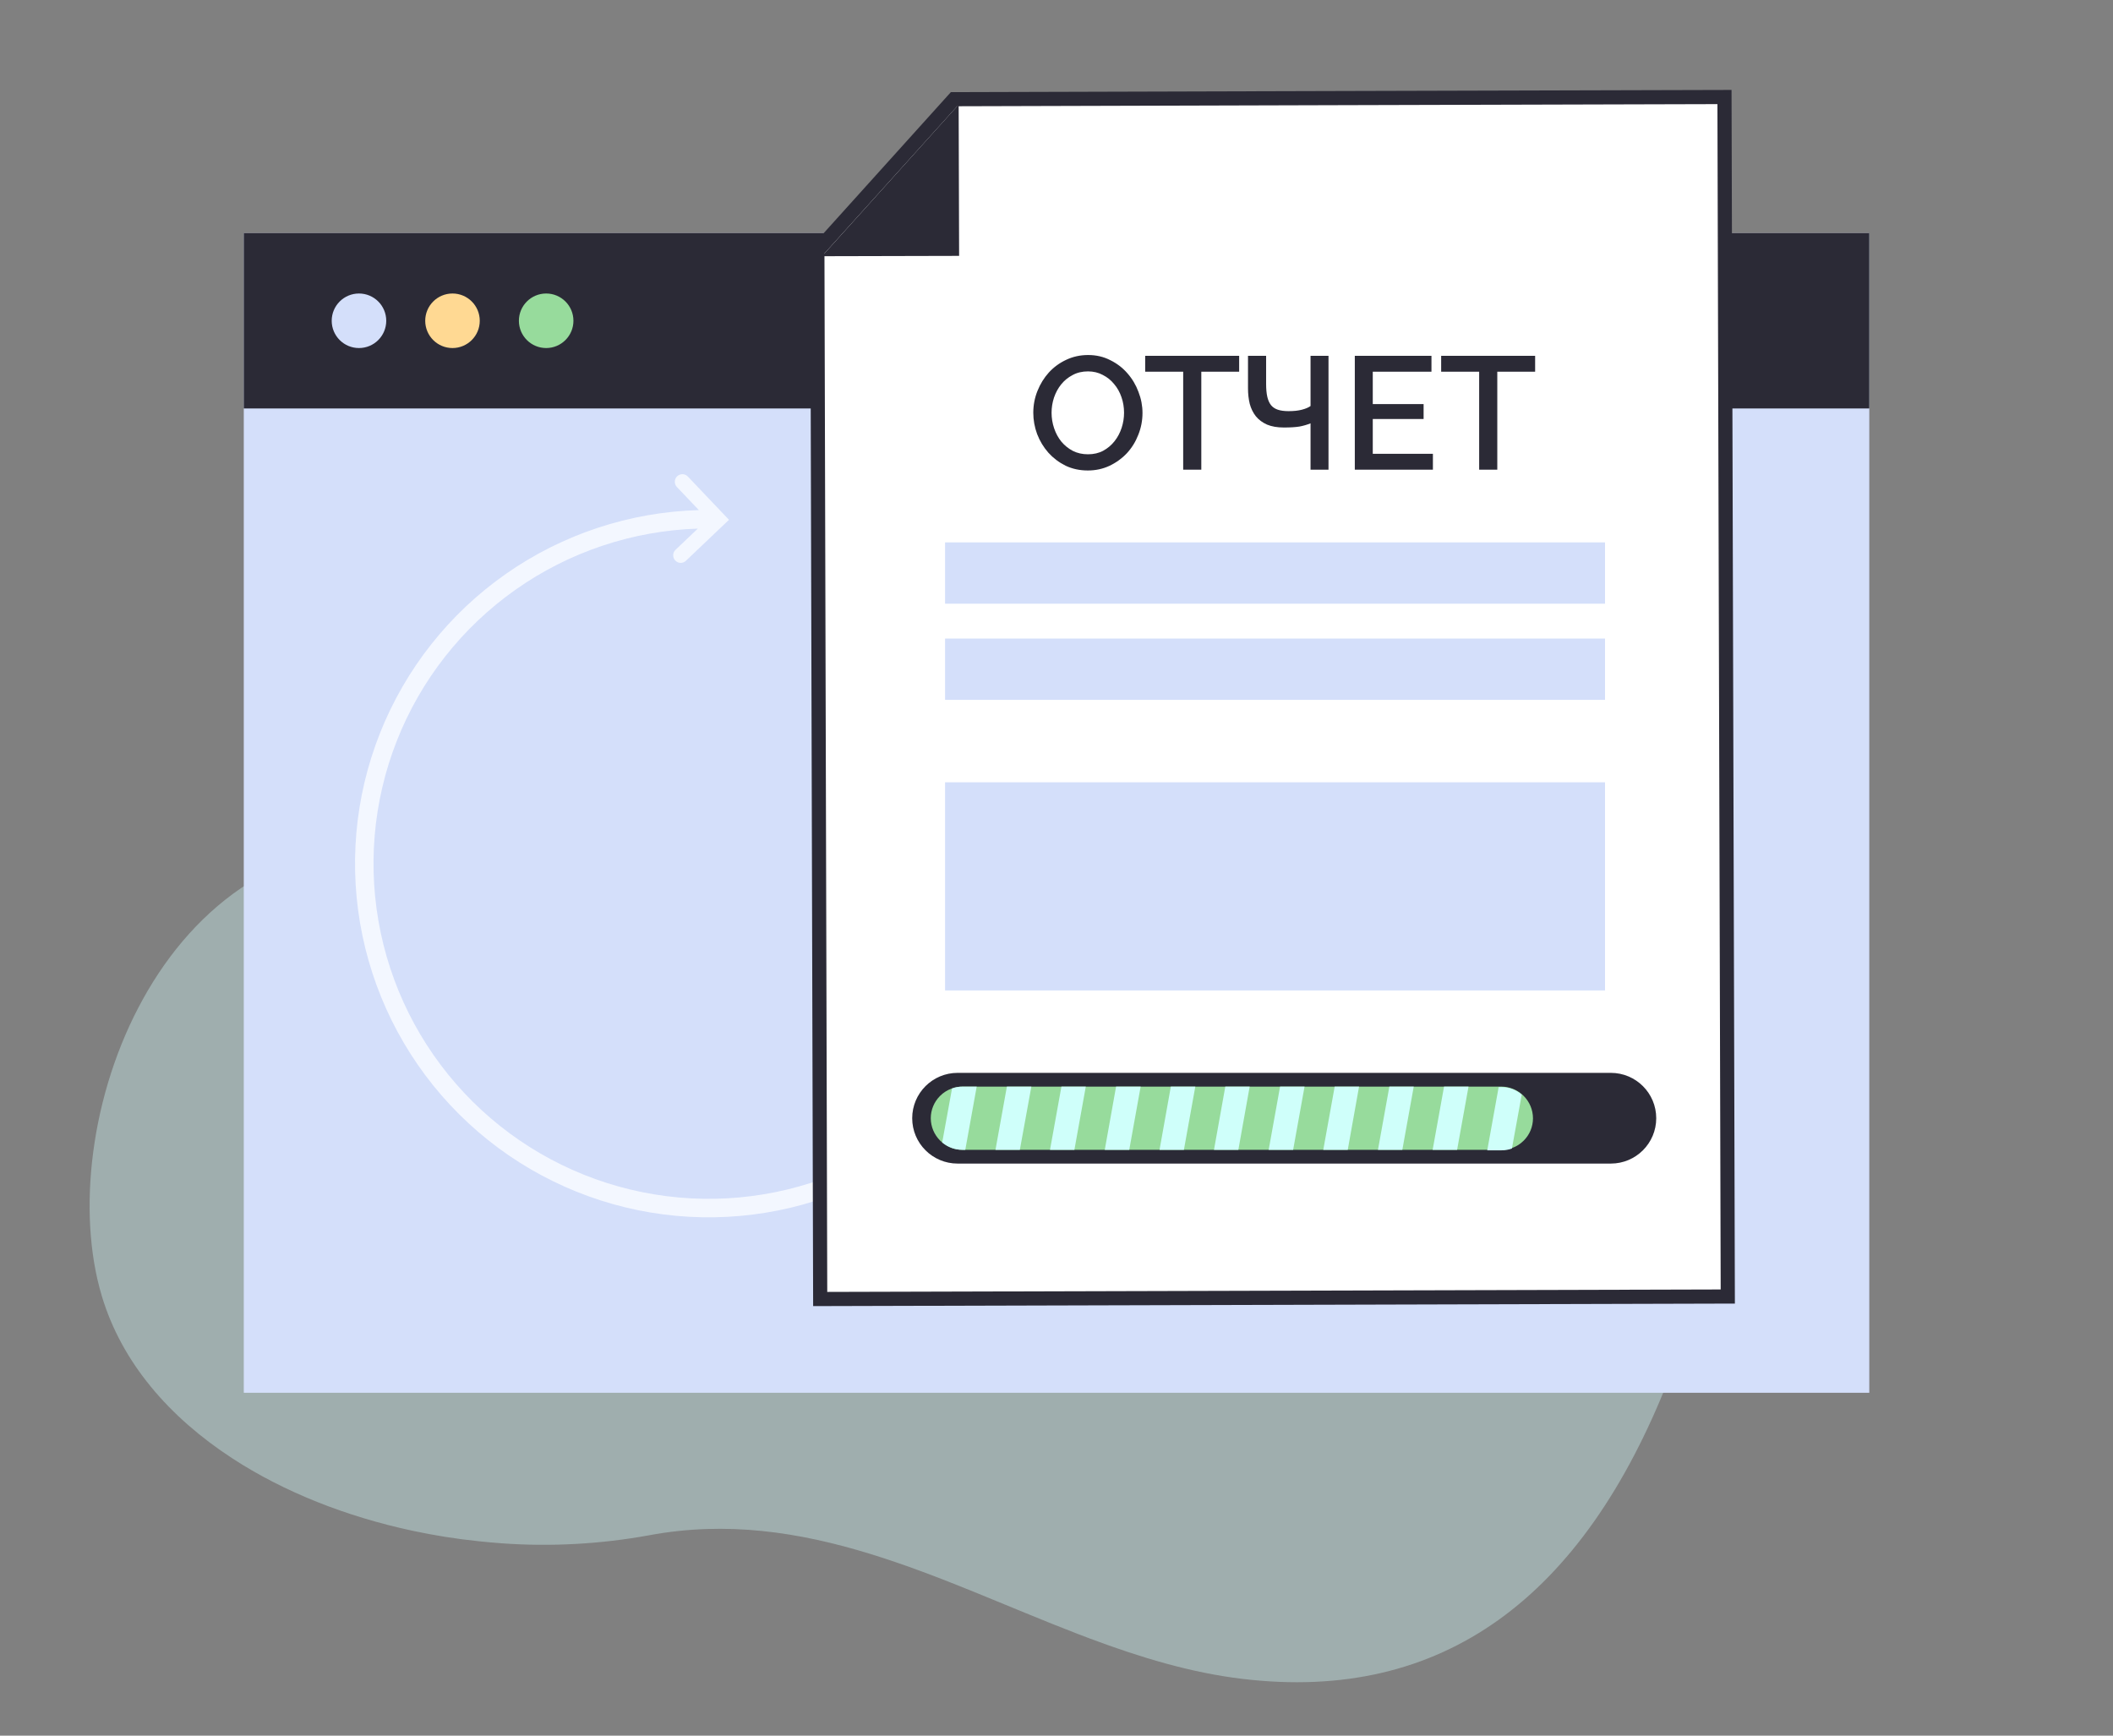 <?xml version="1.0" encoding="UTF-8"?> <svg xmlns="http://www.w3.org/2000/svg" width="224" height="184" viewBox="0 0 224 184" fill="none"><rect x="0" y="0" width="224" height="184" fill="#808080" stroke="none"/> <g clip-path="url(#clip0_6126_106335)"> <path d="M10.799 137.413C12.918 144.476 17.963 150.259 24.611 154.593C30.119 158.19 36.74 160.783 43.718 162.278C46.031 162.774 48.369 163.145 50.721 163.388C51.569 163.481 52.378 163.549 53.213 163.613C58.416 163.983 63.646 163.699 68.778 162.765C85.301 159.681 99.617 167.591 114.263 173.222L115.568 173.717C120.856 175.696 126.202 177.327 131.719 177.984C152.953 180.526 167.815 169.358 176.907 146.183C185.923 123.191 184.05 101.893 176.945 87.001C176.945 87.001 165.434 55.531 124.41 55.683C122.433 55.683 120.38 55.768 118.25 55.937C114.837 56.188 111.442 56.64 108.082 57.289C100.121 58.771 92.507 61.724 85.628 65.995C84.962 66.419 84.31 66.821 83.679 67.266C68.177 77.663 61.462 91.055 43.778 89.551C16.794 87.242 5.423 119.547 10.799 137.413Z" fill="#CEF4F4" fill-opacity="0.4"></path> <path d="M151.35 49.877C161.626 49.877 169.957 41.546 169.957 31.27C169.957 20.993 161.626 12.662 151.35 12.662C141.073 12.662 132.742 20.993 132.742 31.27C132.742 41.546 141.073 49.877 151.35 49.877Z" fill="#CEF4F4" fill-opacity="0.4"></path> <path d="M198.164 24.714H25.844V147.652H198.164V24.714Z" fill="#D4DFFA"></path> <path d="M198.164 24.714H25.844V43.302H198.164V24.714Z" fill="#2B2A36"></path> <path d="M38.055 36.897C39.652 36.897 40.946 35.603 40.946 34.006C40.946 32.41 39.652 31.115 38.055 31.115C36.458 31.115 35.164 32.41 35.164 34.006C35.164 35.603 36.458 36.897 38.055 36.897Z" fill="#D4DFFA"></path> <path d="M47.969 36.897C49.566 36.897 50.86 35.603 50.86 34.006C50.86 32.41 49.566 31.115 47.969 31.115C46.372 31.115 45.078 32.41 45.078 34.006C45.078 35.603 46.372 36.897 47.969 36.897Z" fill="#FFD993"></path> <path d="M57.899 36.897C59.495 36.897 60.79 35.603 60.79 34.006C60.79 32.41 59.495 31.115 57.899 31.115C56.302 31.115 55.008 32.41 55.008 34.006C55.008 35.603 56.302 36.897 57.899 36.897Z" fill="#97DB9C"></path> <path d="M72.921 50.52L77.281 55.106L72.716 59.447C72.64 59.521 72.551 59.579 72.453 59.618C72.355 59.657 72.25 59.675 72.144 59.673C72.039 59.67 71.935 59.646 71.839 59.603C71.743 59.559 71.656 59.497 71.585 59.419C71.512 59.343 71.455 59.254 71.417 59.156C71.379 59.058 71.361 58.953 71.364 58.848C71.366 58.743 71.389 58.639 71.432 58.544C71.475 58.447 71.536 58.361 71.612 58.288L73.976 56.039C67.037 56.265 60.318 58.518 54.645 62.52C48.973 66.522 44.598 72.098 42.059 78.558C39.52 85.019 38.928 92.082 40.358 98.875C41.788 105.668 45.176 111.894 50.104 116.783C55.032 121.672 61.284 125.011 68.088 126.387C74.892 127.763 81.95 127.116 88.391 124.526C94.831 121.936 100.372 117.517 104.329 111.813C108.286 106.11 110.486 99.372 110.657 92.433L112.616 92.481C112.436 99.811 110.11 106.927 105.927 112.949C101.744 118.97 95.887 123.634 89.082 126.361C82.276 129.089 74.82 129.762 67.636 128.296C60.452 126.83 53.855 123.29 48.662 118.114C43.469 112.938 39.908 106.352 38.419 99.173C36.929 91.994 37.578 84.536 40.283 77.721C42.989 70.906 47.633 65.035 53.642 60.832C59.65 56.63 66.758 54.281 74.088 54.077L71.757 51.629C71.61 51.474 71.531 51.268 71.536 51.055C71.541 50.842 71.631 50.639 71.785 50.492C71.94 50.346 72.146 50.266 72.359 50.271C72.572 50.276 72.774 50.366 72.921 50.52Z" fill="#F3F7FF"></path> <path d="M183.163 137.448L86.949 137.712L86.65 26.579L101.137 10.515L142.934 10.396L182.813 10.286L183.163 137.448Z" fill="white" stroke="#2B2A36" stroke-width="1.5" stroke-miterlimit="10"></path> <path d="M87.137 27.161L101.627 11.085L101.676 27.126L87.137 27.161Z" fill="#2B2A36"></path> <path d="M170.764 113.737H101.517C98.858 113.737 96.703 115.89 96.703 118.546C96.703 121.202 98.858 123.354 101.517 123.354H170.764C173.423 123.354 175.578 121.202 175.578 118.546C175.578 115.89 173.423 113.737 170.764 113.737Z" fill="#2B2A36"></path> <path d="M162.512 118.551C162.512 118.991 162.426 119.426 162.258 119.832C162.09 120.238 161.843 120.606 161.532 120.917C161.181 121.272 160.754 121.543 160.282 121.709C159.928 121.836 159.554 121.899 159.177 121.896H102.027C101.14 121.893 100.29 121.54 99.661 120.914C99.033 120.288 98.677 119.439 98.672 118.551C98.671 118.112 98.757 117.677 98.926 117.271C99.094 116.865 99.34 116.497 99.651 116.186C100.002 115.831 100.43 115.56 100.902 115.394C101.261 115.26 101.643 115.193 102.027 115.196H159.167C160.054 115.202 160.903 115.557 161.53 116.186C162.156 116.814 162.509 117.664 162.512 118.551Z" fill="#97DB9C"></path> <path d="M103.54 115.196L102.331 121.896H102.029C101.243 121.9 100.482 121.623 99.883 121.115L100.925 115.394C101.285 115.26 101.666 115.193 102.05 115.196H103.54Z" fill="#CFFFFA"></path> <path d="M120.92 115.196L119.712 121.896H117.117L118.315 115.196H120.92Z" fill="#CFFFFA"></path> <path d="M115.105 115.196L113.897 121.896H111.312L112.521 115.196H115.105Z" fill="#CFFFFA"></path> <path d="M109.334 115.196L108.115 121.896H105.531L106.74 115.196H109.334Z" fill="#CFFFFA"></path> <path d="M126.715 115.196L125.506 121.896H122.922L124.12 115.196H126.715Z" fill="#CFFFFA"></path> <path d="M132.478 115.196L131.279 121.896H128.695L129.894 115.196H132.478Z" fill="#CFFFFA"></path> <path d="M138.295 115.196L137.087 121.896H134.492L135.701 115.196H138.295Z" fill="#CFFFFA"></path> <path d="M149.871 115.196L148.662 121.896H146.078L147.287 115.196H149.871Z" fill="#CFFFFA"></path> <path d="M144.074 115.196L142.876 121.896H140.281L141.49 115.196H144.074Z" fill="#CFFFFA"></path> <path d="M155.678 115.196L154.469 121.896H151.875L153.084 115.196H155.678Z" fill="#CFFFFA"></path> <path d="M161.321 116.041L160.279 121.761C159.925 121.888 159.551 121.952 159.175 121.949H157.664L158.873 115.249H159.175C159.962 115.247 160.724 115.528 161.321 116.041Z" fill="#CFFFFA"></path> <path d="M115.319 49.877C114.458 49.877 113.67 49.707 112.956 49.367C112.253 49.015 111.647 48.556 111.137 47.99C110.627 47.412 110.23 46.754 109.947 46.018C109.675 45.281 109.539 44.527 109.539 43.757C109.539 42.952 109.686 42.181 109.981 41.445C110.276 40.708 110.678 40.056 111.188 39.49C111.709 38.923 112.321 38.475 113.024 38.147C113.738 37.807 114.514 37.637 115.353 37.637C116.214 37.637 116.996 37.818 117.699 38.181C118.413 38.532 119.019 38.997 119.518 39.575C120.028 40.153 120.419 40.81 120.691 41.547C120.974 42.272 121.116 43.014 121.116 43.774C121.116 44.578 120.969 45.349 120.674 46.086C120.391 46.822 119.988 47.474 119.467 48.041C118.946 48.596 118.328 49.044 117.614 49.384C116.911 49.712 116.146 49.877 115.319 49.877ZM111.477 43.757C111.477 44.323 111.568 44.873 111.749 45.406C111.93 45.938 112.185 46.409 112.514 46.817C112.854 47.225 113.262 47.553 113.738 47.803C114.214 48.041 114.747 48.16 115.336 48.16C115.948 48.16 116.486 48.035 116.951 47.786C117.427 47.525 117.829 47.185 118.158 46.766C118.487 46.346 118.736 45.876 118.906 45.355C119.076 44.833 119.161 44.301 119.161 43.757C119.161 43.179 119.07 42.629 118.889 42.108C118.708 41.575 118.447 41.11 118.107 40.714C117.778 40.306 117.376 39.983 116.9 39.745C116.435 39.495 115.914 39.371 115.336 39.371C114.724 39.371 114.18 39.501 113.704 39.762C113.228 40.011 112.826 40.34 112.497 40.748C112.168 41.156 111.913 41.626 111.732 42.159C111.562 42.68 111.477 43.213 111.477 43.757Z" fill="#2B2A36"></path> <path d="M131.363 39.405H127.351V49.792H125.43V39.405H121.401V37.722H131.363V39.405Z" fill="#2B2A36"></path> <path d="M138.931 37.722H140.835V49.792H138.931V44.879C138.569 45.026 138.178 45.139 137.758 45.219C137.339 45.287 136.789 45.321 136.109 45.321C135.407 45.321 134.812 45.219 134.324 45.015C133.837 44.799 133.44 44.505 133.134 44.131C132.84 43.757 132.624 43.32 132.488 42.822C132.364 42.312 132.301 41.762 132.301 41.173V37.722H134.222V40.714C134.222 41.235 134.262 41.677 134.341 42.04C134.421 42.402 134.551 42.703 134.732 42.941C134.914 43.167 135.157 43.332 135.463 43.434C135.769 43.536 136.149 43.587 136.602 43.587C137.158 43.587 137.628 43.536 138.013 43.434C138.41 43.332 138.716 43.201 138.931 43.043V37.722Z" fill="#2B2A36"></path> <path d="M151.903 48.109V49.792H143.624V37.722H151.75V39.405H145.528V42.839H150.917V44.42H145.528V48.109H151.903Z" fill="#2B2A36"></path> <path d="M162.74 39.405H158.728V49.792H156.807V39.405H152.778V37.722H162.74V39.405Z" fill="#2B2A36"></path> <rect x="100.188" y="57.5" width="69.961" height="6.5" fill="#D4DFFA"></rect> <rect x="100.188" y="67.695" width="69.961" height="6.5" fill="#D4DFFA"></rect> <rect x="100.188" y="82.933" width="69.961" height="22.067" fill="#D4DFFA"></rect> </g> <defs> <clipPath id="clip0_6126_106335"> <rect width="224" height="184" fill="white"></rect> </clipPath> </defs> </svg> 